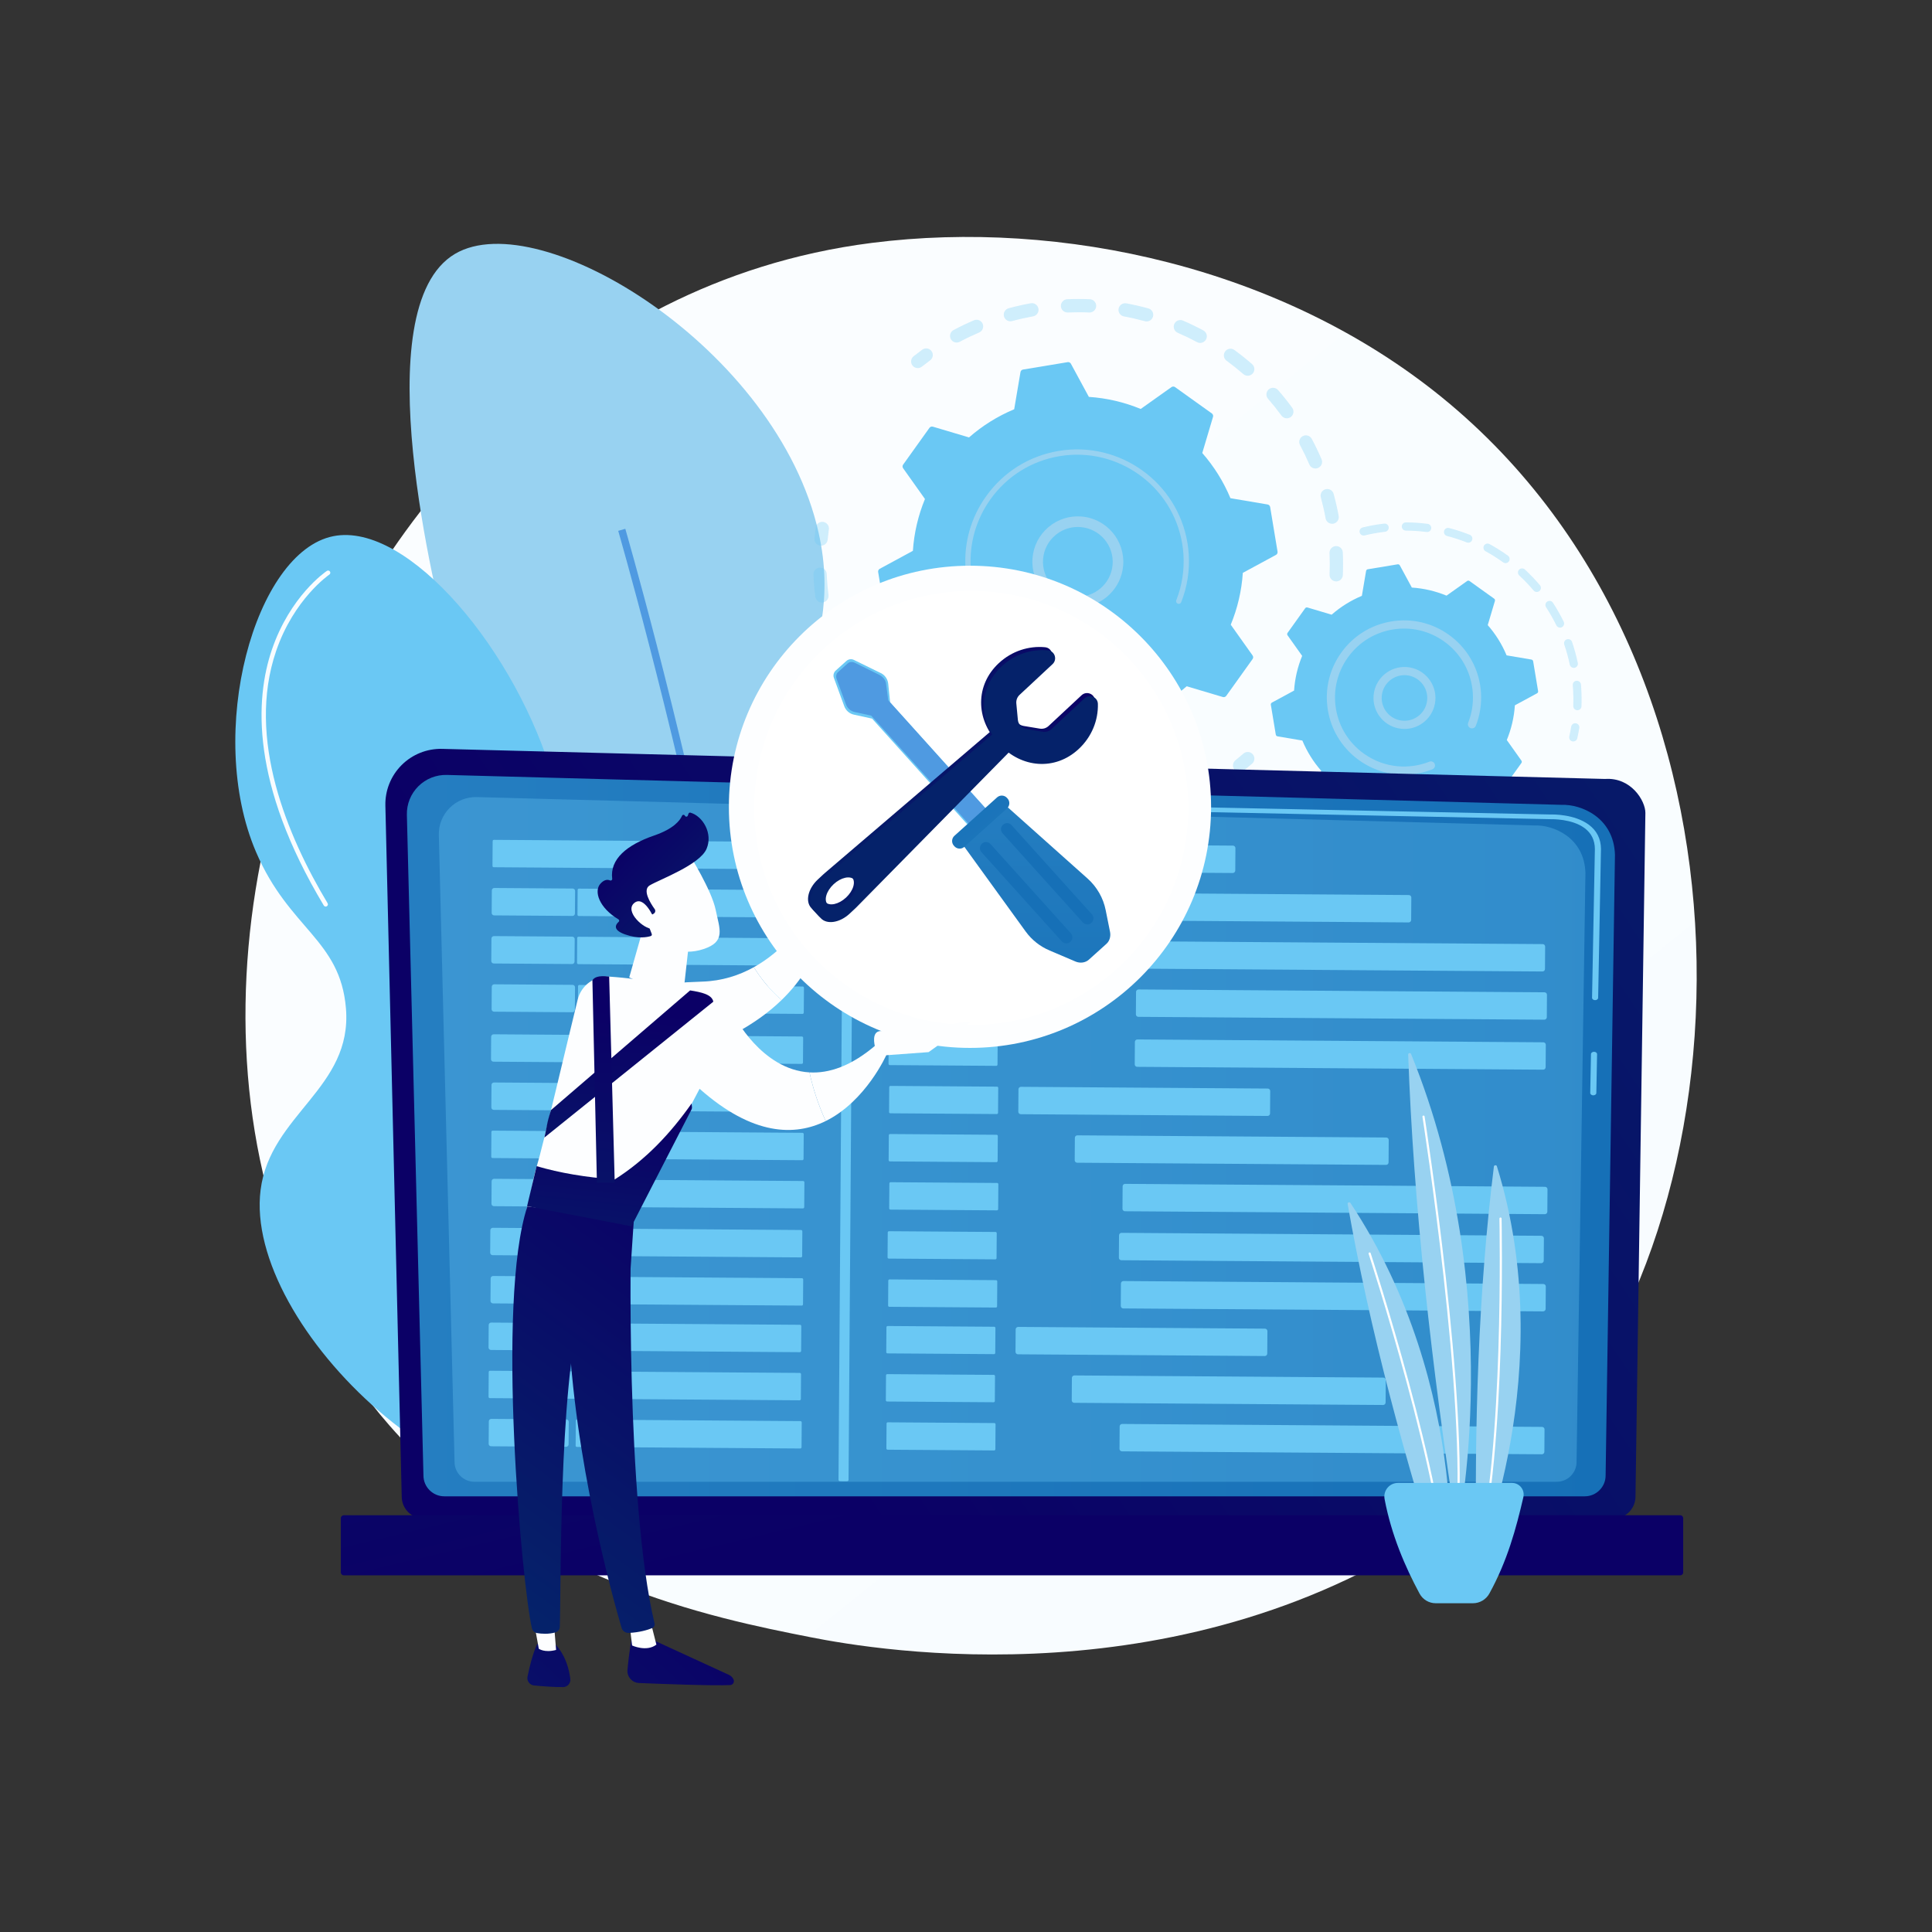 <svg xmlns="http://www.w3.org/2000/svg" xmlns:xlink="http://www.w3.org/1999/xlink" x="0px" y="0px" viewBox="0 0 3710 3710" style="enable-background:new 0 0 3710 3710;" xml:space="preserve"><rect x="0" y="0" width="3710" height="3710" fill="#333333" stroke="none"/><style type="text/css">	.st0{fill:url(#SVGID_1_);}	.st1{fill:#98D2F1;}	.st2{fill:#4F9AE1;}	.st3{fill:#6AC8F4;}	.st4{fill:url(#SVGID_00000099622222295210064040000014832072617930963594_);}	.st5{fill:url(#SVGID_00000020391592967000689420000009836906929043037616_);}	.st6{fill:#FCFDFE;}	.st7{opacity:0.3;}	.st8{fill:url(#SVGID_00000075153344769930815870000015971093465117979265_);}	.st9{fill:url(#SVGID_00000004542007606258985040000012711409170955587971_);}	.st10{opacity:0.32;fill:#6AC8F4;}	.st11{fill:url(#SVGID_00000085220949100563442060000006780730151303965329_);}	.st12{fill:#FFFFFF;}	.st13{fill:url(#SVGID_00000077308114411643276480000016569575824886191745_);}	.st14{fill:url(#SVGID_00000156573646379818721830000010602729635051548345_);}	.st15{fill:url(#SVGID_00000078028229477773846210000003249425652135943303_);}	.st16{fill:url(#SVGID_00000014632211130876163140000009518997625431497379_);}	.st17{fill:url(#SVGID_00000065762489728358380400000016146517099688524218_);}	.st18{fill:url(#SVGID_00000131333783551618058780000001462780062582642313_);}	.st19{fill:url(#SVGID_00000161617671021724151310000011365290844995890076_);}	.st20{fill:url(#SVGID_00000029742356288473170780000010384070798890958782_);}	.st21{fill:url(#SVGID_00000167395408123464709850000007571349096761859234_);}	.st22{fill:url(#SVGID_00000151512572265224285610000008603963322845113518_);}	.st23{fill:url(#SVGID_00000137838508744260883740000001491773062150847927_);}	.st24{fill:url(#SVGID_00000111166944980293991850000016373434161103869368_);}	.st25{fill:url(#SVGID_00000091002771077870888450000015391705627950448062_);}	.st26{fill:url(#SVGID_00000075150988139261097710000008448137218347297722_);}	.st27{fill:url(#SVGID_00000110439694869760301580000015961604224199174813_);}	.st28{fill:url(#SVGID_00000146480208842424262020000017500220975513396636_);}	.st29{fill:url(#SVGID_00000177459896916009573810000003709663251572914316_);}	.st30{fill:url(#SVGID_00000134213455261424660450000002406282262030652291_);}	.st31{fill:url(#SVGID_00000060022897636149417190000005993459176150639790_);}	.st32{fill:url(#SVGID_00000090988147241759820500000010970104535113263760_);}	.st33{fill:url(#SVGID_00000085240508837748695960000005342438828161181881_);}	.st34{fill:url(#SVGID_00000093871873400277940380000014695079654251129735_);}	.st35{fill:url(#SVGID_00000133525551360022578730000016216589366261851781_);}	.st36{fill:url(#SVGID_00000021798996325628023600000017501053820710817463_);}	.st37{fill:url(#SVGID_00000030482317857306242400000004259997716945489077_);}	.st38{fill:url(#SVGID_00000141426303632783466450000005665416969373312158_);}	.st39{fill:url(#SVGID_00000146476827663218940450000003365424724411602568_);}</style><g id="Background"></g><g id="Illustration">	<g>		<linearGradient id="SVGID_1_" gradientUnits="userSpaceOnUse" x1="3591.583" y1="4006.17" x2="1141.918" y2="963.84">			<stop offset="0" style="stop-color:#F7FCFF"></stop>			<stop offset="1" style="stop-color:#FAFDFF"></stop>		</linearGradient>		<path class="st0" d="M2935.12,2794.21c-57.22,58.57-111.37,96.34-154.15,126.19c-502.86,350.79-1097.88,248.54-1224.34,223.57   c-186.74-36.87-547.7-108.15-808.67-406.53c-394.82-451.42-333.34-1162.61-27.09-1632.08c56.02-85.87,351.92-562.49,953.35-638.93   c363.98-46.26,788.26,47.04,1095.51,297.31C3414.68,1289.07,3368.77,2350.35,2935.12,2794.21z"></path>		<g>			<path class="st1" d="M1515.52,2936.73c-163.54,32.3-371.88-146.4-438.67-341.26c-68.74-200.52,58.35-284.16,58.02-562.2    c-0.37-315.84-164.55-363.82-272.23-789.79c-24.29-96.11-164.88-652.28,11.22-756.05c162.82-95.95,618.9,181.58,698.12,535.61    c56.49,252.44-120.21,357.97-53.5,651.99c58.53,257.99,213.92,262.08,272.88,510.99    C1863.13,2489.05,1730.25,2894.31,1515.52,2936.73z"></path>			<path class="st2" d="M1503.47,3013.21c44.86-340.18-39.88-865.36-118.86-1246.04c-85.51-412.14-182.88-748.38-183.85-751.73    l-13.61,3.96c0.97,3.34,98.2,339.14,183.61,750.75c78.75,379.56,163.26,903.01,118.66,1241.2L1503.47,3013.21z"></path>		</g>		<g>			<path class="st3" d="M1209.01,2852.32c231.34-86.83,353.24-466.96,245.01-608.52c-73.13-95.65-203.9-20.36-308.69-123.04    c-133.79-131.11,0.74-330.92-81.61-621.36c-70.08-247.17-279.81-498.53-423.78-469.75c-150.7,30.13-246.11,377.72-148.39,606.19    c63.55,148.58,161.77,168.08,172.76,300.41c12.75,153.54-145.37,203.58-163.88,348.67    C467.16,2545.54,902.96,2967.18,1209.01,2852.32z"></path>							<linearGradient id="SVGID_00000029767995320182218830000004627077734505293196_" gradientUnits="userSpaceOnUse" x1="266.989" y1="1468.779" x2="-9.602" y2="2810.626" gradientTransform="matrix(-0.993 -0.121 -0.121 0.993 1353.749 151.222)">				<stop offset="0" style="stop-color:#0B0066"></stop>				<stop offset="1" style="stop-color:#05226A"></stop>			</linearGradient>			<path style="fill:url(#SVGID_00000029767995320182218830000004627077734505293196_);" d="M1079.48,2937.68    c1.3,0.16,2.65,0.03,3.97-0.42c4.66-1.6,7.15-6.68,5.55-11.34c-215.95-629.4-216.49-1329.08-216.47-1336.08    c0.01-4.93-3.98-8.94-8.9-8.95c-4.93-0.01-8.94,3.97-8.95,8.9c-0.02,7.02,0.52,709.72,217.44,1341.92    C1073.26,2935.06,1076.19,2937.28,1079.48,2937.68z"></path>							<linearGradient id="SVGID_00000116914513251995203210000016085152723748948623_" gradientUnits="userSpaceOnUse" x1="502.236" y1="1418.234" x2="634.321" y2="1418.234">				<stop offset="0" style="stop-color:#F7FCFF"></stop>				<stop offset="1" style="stop-color:#FAFDFF"></stop>			</linearGradient>			<path style="fill:url(#SVGID_00000116914513251995203210000016085152723748948623_);" d="M624.91,1740.85    c0.91,0.11,1.86-0.07,2.71-0.58c2.02-1.21,2.67-3.83,1.46-5.85c-76.79-127.94-156.28-315.77-98.9-484.09    c34.17-100.24,101.59-146.48,102.26-146.94c1.95-1.31,2.47-3.96,1.16-5.92c-1.32-1.96-3.97-2.48-5.92-1.16    c-2.86,1.92-70.49,48.32-105.58,151.26c-32.25,94.61-41.14,256.64,99.66,491.23C622.47,1739.98,623.65,1740.7,624.91,1740.85z"></path>			<path class="st6" d="M1234.95,2802.81c1.35,0.16,2.76-0.32,3.72-1.41c164.78-187.11,231.71-339.05,198.93-451.59    c-29.14-100.06-129.82-130.29-130.83-130.59c-2.27-0.64-4.63,0.65-5.28,2.91c-0.65,2.26,0.64,4.63,2.91,5.28    c0.97,0.28,97.29,29.33,125.05,124.88c31.83,109.55-34.51,258.75-197.17,443.46c-1.56,1.77-1.39,4.46,0.38,6.02    C1233.32,2802.37,1234.12,2802.71,1234.95,2802.81z"></path>		</g>		<g>			<g>				<g class="st7">					<path class="st3" d="M2565.37,1116.45c-7.03-0.29-12.49-6.22-12.2-13.25c0.56-13.65,0.54-27.53-0.07-41.26      c-0.31-6.94,5.01-12.83,11.91-13.27c0.08-0.01,0.16-0.01,0.25-0.02c7.03-0.31,12.97,5.13,13.29,12.16      c0.64,14.44,0.67,29.06,0.08,43.43c-0.27,6.57-5.48,11.78-11.9,12.18C2566.27,1116.46,2565.82,1116.47,2565.37,1116.45z       M2545.55,995.36c-2.47-13.51-5.55-27.03-9.14-40.22c-1.85-6.78,2.15-13.78,8.94-15.63c6.82-1.83,13.79,2.16,15.64,8.94      c3.78,13.87,7.02,28.11,9.62,42.32c1.27,6.92-3.32,13.55-10.23,14.82c-0.5,0.09-1,0.15-1.5,0.18      C2552.51,1006.17,2546.72,1001.77,2545.55,995.36z M2514.34,891.9c-5.4-12.58-11.42-25.08-17.88-37.15      c-3.32-6.2-0.98-13.92,5.22-17.24c6.2-3.31,13.91-0.98,17.24,5.22c6.81,12.72,13.14,25.88,18.83,39.13      c2.77,6.46-0.22,13.95-6.68,16.73c-1.38,0.59-2.8,0.92-4.22,1.01C2521.62,899.92,2516.52,896.98,2514.34,891.9z       M2460.78,798.02c-8.09-11.07-16.75-21.91-25.74-32.24c-4.62-5.3-4.06-13.35,1.24-17.97c5.31-4.61,13.35-4.06,17.97,1.24      c9.47,10.87,18.59,22.29,27.1,33.94c4.15,5.68,2.91,13.65-2.77,17.8c-2.03,1.48-4.36,2.28-6.69,2.43      C2467.68,803.48,2463.44,801.66,2460.78,798.02z M2387.64,718.41c-10.32-8.97-21.17-17.64-32.25-25.74      c-5.68-4.16-6.91-12.12-2.76-17.8c4.15-5.68,12.12-6.92,17.8-2.76c11.66,8.52,23.07,17.64,33.93,27.08      c5.31,4.61,5.87,12.66,1.25,17.96c-2.32,2.67-5.52,4.14-8.8,4.35C2393.57,721.72,2390.27,720.7,2387.64,718.41z M2298.7,656.97      c-12.07-6.48-24.56-12.52-37.13-17.96c-6.45-2.79-9.43-10.29-6.64-16.74c2.79-6.46,10.28-9.43,16.74-6.64      c13.24,5.72,26.39,12.08,39.08,18.9c6.19,3.33,8.52,11.05,5.19,17.25c-2.16,4.02-6.18,6.41-10.42,6.68      C2303.23,658.61,2300.88,658.14,2298.7,656.97z M1825.85,651.04c-3.31-6.2-0.96-13.92,5.24-17.23      c12.71-6.78,25.9-13.09,39.18-18.77c6.47-2.76,13.95,0.24,16.71,6.71c2.76,6.46-0.24,13.95-6.71,16.71      c-12.61,5.39-25.13,11.38-37.2,17.82c-1.66,0.88-3.42,1.36-5.18,1.47C1833.07,658.07,1828.28,655.59,1825.85,651.04z       M2198.43,616.8c-13.2-3.63-26.71-6.74-40.17-9.22c-6.92-1.28-11.49-7.92-10.21-14.84c1.28-6.92,7.92-11.45,14.84-10.21      c14.17,2.62,28.41,5.89,42.31,9.72c6.78,1.87,10.76,8.88,8.9,15.66c-1.48,5.38-6.2,9-11.47,9.33      C2201.24,617.32,2199.83,617.18,2198.43,616.8z M1927.96,607.55c-1.84-6.79,2.18-13.78,8.97-15.62      c13.91-3.76,28.16-6.97,42.36-9.54c6.92-1.29,13.55,3.34,14.8,10.26c1.25,6.92-3.34,13.54-10.26,14.8      c-13.5,2.45-27.04,5.49-40.26,9.07c-0.84,0.23-1.69,0.36-2.53,0.41C1935.13,617.31,1929.57,613.49,1927.96,607.55z       M2091.7,600.05c-13.67-0.59-27.54-0.59-41.24-0.01c-7.03,0.3-12.96-5.15-13.26-12.18c-0.29-6.93,5.02-12.81,11.91-13.25      c0.09-0.01,0.18-0.01,0.27-0.01c14.42-0.62,29.03-0.61,43.41,0.01c7.03,0.31,12.48,6.25,12.18,13.27      c-0.28,6.56-5.49,11.75-11.9,12.16C2092.62,600.06,2092.16,600.06,2091.7,600.05z"></path>					<path class="st3" d="M1763.13,706.81c2.5-0.16,4.98-1.05,7.1-2.73c5.14-4.08,10.45-8.12,15.79-12.02      c5.68-4.14,6.93-12.11,2.78-17.79c-4.14-5.68-12.12-6.94-17.79-2.78c-5.61,4.09-11.2,8.35-16.61,12.64      c-5.51,4.37-6.43,12.39-2.06,17.89C1755.03,705.41,1759.11,707.06,1763.13,706.81z"></path>				</g>				<g class="st7">					<path class="st3" d="M1577.48,1047.79c6.13-0.39,11.25-5.18,11.86-11.49c0.62-6.53,1.4-13.17,2.3-19.71      c0.96-6.97-3.91-13.39-10.88-14.35c-7-0.96-13.39,3.92-14.35,10.88c-0.95,6.89-1.76,13.87-2.42,20.75      c-0.67,7,4.46,13.22,11.46,13.89C1576.13,1047.82,1576.81,1047.83,1577.48,1047.79z"></path>					<path class="st3" d="M2077.02,1591.43c-7.03,0.1-12.82-5.52-12.92-12.55c-0.1-7.03,5.51-12.8,12.55-12.91      c13.39-0.19,26.98-0.96,40.54-2.28c6.96-0.7,13.23,4.44,13.91,11.44c0.68,7-4.44,13.23-11.44,13.91      c-5.88,0.57-11.74,1.04-17.59,1.42C2093.73,1590.98,2085.3,1591.31,2077.02,1591.43z M2172.8,1568.19      c-1.62-6.84,2.61-13.7,9.45-15.32c13.14-3.12,26.29-6.82,39.08-11.01c6.67-2.21,13.88,1.45,16.07,8.14      c2.19,6.68-1.45,13.87-8.14,16.06c-13.47,4.41-27.31,8.31-41.14,11.59c-0.72,0.17-1.44,0.28-2.15,0.32      C2179.9,1578.35,2174.25,1574.32,2172.8,1568.19z M2007.73,1587.67c-14.06-1.73-28.24-4.09-42.15-7.02      c-6.88-1.45-11.29-8.2-9.84-15.09c1.45-6.88,8.2-11.28,15.08-9.84c13.21,2.78,26.67,5.02,40.02,6.67      c6.98,0.86,11.94,7.22,11.08,14.2c-0.76,6.17-5.83,10.77-11.82,11.15C2009.33,1587.79,2008.53,1587.77,2007.73,1587.67z       M2276.56,1534.11c-3.09-6.32-0.46-13.95,5.86-17.03c12.12-5.91,24.12-12.42,35.69-19.33c6.04-3.61,13.85-1.64,17.46,4.4      c3.61,6.04,1.64,13.85-4.4,17.46c-12.18,7.28-24.82,14.13-37.58,20.35c-1.54,0.75-3.16,1.17-4.77,1.27      C2283.82,1541.55,2278.89,1538.89,2276.56,1534.11z M1898.87,1561.75c-13.33-4.78-26.64-10.2-39.56-16.11      c-6.4-2.92-9.21-10.48-6.29-16.87c2.92-6.4,10.48-9.21,16.88-6.29c12.28,5.61,24.92,10.76,37.57,15.3      c6.62,2.38,10.06,9.67,7.69,16.29c-1.77,4.93-6.27,8.1-11.18,8.41C1902.29,1562.59,1900.55,1562.36,1898.87,1561.75z       M1798.33,1512.58c-11.99-7.6-23.8-15.79-35.09-24.35c-5.61-4.25-6.71-12.23-2.46-17.84c4.25-5.61,12.24-6.71,17.84-2.46      c10.74,8.13,21.96,15.92,33.35,23.14c5.94,3.76,7.7,11.63,3.94,17.57c-2.27,3.58-6.03,5.64-9.96,5.89      C1803.35,1514.7,1800.69,1514.08,1798.33,1512.58z M1710.89,1442.67c-10.05-10.03-19.8-20.6-28.96-31.41      c-4.55-5.37-3.88-13.4,1.48-17.95c5.37-4.55,13.4-3.88,17.95,1.48c8.7,10.27,17.96,20.31,27.52,29.85      c4.98,4.97,4.99,13.03,0.02,18.01c-2.28,2.29-5.21,3.53-8.2,3.72C1717.18,1446.59,1713.58,1445.35,1710.89,1442.67z       M1640.78,1355.35c-7.62-11.99-14.81-24.44-21.38-37.01c-3.26-6.23-0.84-13.93,5.39-17.18c6.22-3.25,13.92-0.84,17.18,5.39      c6.24,11.94,13.06,23.76,20.3,35.15c3.77,5.94,2.02,13.8-3.92,17.57c-1.88,1.19-3.94,1.83-6.01,1.96      C1647.87,1361.51,1643.37,1359.41,1640.78,1355.35z M1591.56,1254.7c-4.78-13.34-9.04-27.06-12.69-40.78      c-1.8-6.8,2.24-13.77,9.04-15.58c6.78-1.8,13.77,2.24,15.57,9.04c3.46,13.04,7.51,26.07,12.05,38.74      c2.37,6.62-1.08,13.91-7.7,16.28c-1.15,0.41-2.33,0.65-3.49,0.73C1598.83,1263.48,1593.51,1260.17,1591.56,1254.7z       M1565.65,1145.82c-1.3-10.36-2.29-20.89-2.95-31.29c-0.24-3.77-0.44-7.52-0.59-11.28c-0.29-7.02,5.07-13.09,12.19-13.25      c7.03-0.3,12.96,5.16,13.25,12.19c0.15,3.56,0.33,7.14,0.56,10.72c0.63,9.89,1.57,19.89,2.8,29.74      c0.87,6.98-4.08,13.34-11.06,14.21c-0.26,0.03-0.52,0.06-0.79,0.07C1572.42,1157.37,1566.49,1152.54,1565.65,1145.82z"></path>					<path class="st3" d="M2381.27,1482.57c2.53-0.16,5.03-1.07,7.15-2.77c5.38-4.31,10.77-8.82,16.02-13.4      c5.3-4.62,5.85-12.67,1.23-17.97c-4.63-5.3-12.66-5.86-17.97-1.23c-4.99,4.35-10.11,8.63-15.21,12.73      c-5.49,4.4-6.37,12.41-1.97,17.9C2373.22,1481.19,2377.28,1482.82,2381.27,1482.57z"></path>				</g>				<g>					<path class="st3" d="M2405.33,1265.58c1.48-2.07,1.48-4.84,0.01-6.91l-41.95-59.05c12.89-31.28,20.89-64.83,23.18-99.57      l63.66-34.48c2.23-1.21,3.45-3.7,3.04-6.21l-14.22-85.72c-0.41-2.51-2.37-4.47-4.88-4.89l-71.38-12.08      c-13.38-32.14-31.78-61.32-54.08-86.76l20.64-69.43c0.72-2.43-0.18-5.06-2.24-6.54l-70.66-50.56      c-2.06-1.48-4.84-1.48-6.91-0.01l-59.05,41.95c-31.28-12.89-64.83-20.89-99.57-23.18l-34.48-63.66      c-1.21-2.23-3.7-3.45-6.21-3.04l-85.72,14.21c-2.51,0.42-4.47,2.38-4.89,4.88l-12.08,71.38      c-32.14,13.38-61.32,31.78-86.76,54.08l-69.43-20.65c-2.43-0.72-5.06,0.18-6.54,2.24l-50.56,70.66      c-1.48,2.06-1.48,4.84-0.01,6.91l41.95,59.06c-12.89,31.28-20.89,64.83-23.18,99.57l-63.66,34.48      c-2.23,1.21-3.45,3.7-3.04,6.21l14.22,85.72c0.42,2.51,2.37,4.47,4.88,4.89l71.38,12.09c13.38,32.14,31.78,61.32,54.08,86.76      l-20.64,69.43c-0.72,2.43,0.18,5.06,2.24,6.54l70.66,50.56c2.06,1.48,4.84,1.48,6.91,0.01l59.05-41.95      c31.28,12.89,64.83,20.89,99.57,23.18l34.48,63.66c1.21,2.23,3.7,3.45,6.21,3.04l85.72-14.22c2.5-0.42,4.47-2.37,4.89-4.88      l12.08-71.38c32.14-13.38,61.32-31.78,86.76-54.08l69.43,20.65c2.43,0.72,5.06-0.18,6.54-2.24L2405.33,1265.58z"></path>					<g>						<path class="st1" d="M2062.54,1165.96c-47.99-3.99-83.79-46.28-79.8-94.28c1.93-23.25,12.8-44.36,30.61-59.43       c17.8-15.07,40.41-22.31,63.66-20.37c47.99,3.99,83.79,46.28,79.8,94.28c-3.63,43.66-38.96,77.23-81.45,79.93       C2071.16,1166.35,2066.87,1166.32,2062.54,1165.96z M2026.51,1027.81c-13.65,11.56-21.99,27.74-23.47,45.57       c-3.06,36.79,24.39,69.22,61.19,72.28c36.81,3.07,69.22-24.39,72.28-61.19c3.06-36.79-24.39-69.22-61.19-72.28       c-3.34-0.28-6.65-0.31-9.93-0.1C2051.15,1012.99,2037.61,1018.42,2026.51,1027.81z"></path>					</g>					<path class="st1" d="M2081.58,1292.1c7.3-0.46,14.61-1.3,21.93-2.51l0,0c2.3-0.38,4.6-0.8,6.89-1.25      c11.28-2.25,22.37-5.39,33.09-9.37c0.15-0.05,0.29-0.11,0.44-0.16c0.41-0.16,0.83-0.31,1.24-0.47      c0.81-0.31,1.61-0.62,2.41-0.94c2.11-0.83,3.35-2.91,3.21-5.05c-0.03-0.52-0.15-1.05-0.35-1.56c-1.03-2.62-4-3.89-6.61-2.86      c-13.46,5.33-27.59,9.23-41.98,11.62c-71.51,11.87-140.65-15.08-185.83-65.39c-25.14-27.98-42.86-63.18-49.45-102.96      c-1.16-6.97-1.96-13.96-2.39-20.92c-2.97-46.84,10.16-92.9,37.84-131.59c31.8-44.44,79-73.84,132.9-82.78      c111.33-18.45,216.83,57.07,235.28,168.34c1.14,6.86,1.92,13.75,2.36,20.65c1.89,29.88-2.78,59.84-13.77,87.72      c-0.28,0.72-0.39,1.47-0.34,2.19c0.12,1.91,1.32,3.67,3.21,4.42c2.62,1.02,5.58-0.24,6.61-2.87      c11.55-29.27,16.45-60.73,14.46-92.1c-0.46-7.24-1.28-14.47-2.47-21.67c-19.37-116.83-130.21-196.1-247-176.73      c-56.59,9.38-106.14,40.25-139.52,86.9c-29.06,40.61-42.84,88.96-39.72,138.14c0.46,7.31,1.3,14.64,2.51,21.96      c9.39,56.59,40.25,106.14,86.9,139.52C1984.03,1281.45,2032.39,1295.22,2081.58,1292.1z"></path>				</g>			</g>			<g>				<g class="st7">					<path class="st3" d="M3021.66,1423.82c3.4-0.22,6.38-2.63,7.17-6.12c1.47-6.51,2.77-13.16,3.85-19.75      c0.7-4.29-2.2-8.33-6.49-9.03c-4.29-0.72-8.33,2.21-9.03,6.49c-1.03,6.28-2.26,12.62-3.66,18.83c-0.96,4.23,1.7,8.44,5.94,9.4      C3020.18,1423.81,3020.93,1423.87,3021.66,1423.82z"></path>					<path class="st3" d="M3028.71,1363.84c-4.34-0.17-7.72-3.82-7.56-8.16c0.42-10.96,0.28-22.06-0.42-33      c-0.15-2.31-0.32-4.62-0.52-6.94c-0.36-4.32,2.85-8.13,7.18-8.5c4.11-0.18,8.13,2.85,8.5,7.18c0.2,2.43,0.39,4.85,0.54,7.26      c0.73,11.47,0.87,23.11,0.43,34.6c-0.15,4.07-3.37,7.29-7.35,7.55C3029.25,1363.84,3028.98,1363.85,3028.71,1363.84z       M3014.43,1276.22c-2.72-13.01-6.27-25.97-10.56-38.51c-1.4-4.11,0.79-8.58,4.9-9.98c4.09-1.39,8.58,0.79,9.99,4.9      c4.49,13.14,8.22,26.73,11.07,40.37c0.89,4.25-1.84,8.42-6.09,9.31c-0.37,0.08-0.75,0.12-1.12,0.15      C3018.78,1282.7,3015.25,1280.09,3014.43,1276.22z M2988.62,1200.78c-5.82-11.93-12.45-23.62-19.71-34.74      c-2.37-3.64-1.34-8.51,2.29-10.88c3.65-2.38,8.51-1.36,10.89,2.29c7.61,11.67,14.56,23.93,20.67,36.44      c1.9,3.9,0.29,8.62-3.62,10.52c-0.95,0.46-1.95,0.72-2.95,0.78C2993.11,1205.38,2990.07,1203.73,2988.62,1200.78z       M2945.07,1134c-8.58-10.15-17.87-19.87-27.6-28.86c-3.19-2.95-3.39-7.93-0.44-11.12c2.94-3.18,7.92-3.39,11.11-0.44      c10.21,9.43,19.95,19.61,28.95,30.26c2.8,3.32,2.38,8.28-0.93,11.09c-1.34,1.12-2.94,1.73-4.57,1.84      C2949.18,1136.92,2946.74,1135.98,2945.07,1134z M2886.53,1079.87c-10.79-7.76-22.15-14.92-33.78-21.29      c-3.81-2.08-5.2-6.87-3.12-10.68c2.09-3.81,6.87-5.22,10.68-3.12c12.19,6.68,24.1,14.19,35.41,22.31      c3.52,2.54,4.33,7.45,1.79,10.98c-1.43,1.99-3.62,3.12-5.89,3.26C2889.86,1081.44,2888.06,1080.97,2886.53,1079.87z       M2816.62,1041.59c-12.34-4.9-25.09-9.07-37.92-12.39c-4.2-1.09-6.73-5.38-5.64-9.59c1.09-4.2,5.37-6.72,9.59-5.64      c13.45,3.49,26.84,7.86,39.78,13c4.03,1.61,6.01,6.18,4.41,10.21c-1.16,2.92-3.88,4.76-6.82,4.95      C2818.89,1042.2,2817.74,1042.03,2816.62,1041.59z M2739.51,1021.58c-13.12-1.71-26.52-2.63-39.84-2.71      c-4.34-0.03-7.84-3.57-7.81-7.92c0.02-4.34,3.56-7.78,7.92-7.82c13.96,0.09,28.01,1.05,41.77,2.84      c4.31,0.57,7.34,4.51,6.78,8.82c-0.49,3.79-3.61,6.59-7.29,6.83C2740.53,1021.66,2740.02,1021.65,2739.51,1021.58z       M2610.97,1022.38c-1.03-4.22,1.56-8.47,5.78-9.5c11.68-2.85,23.72-5.11,35.75-6.71c1.83-0.25,3.65-0.48,5.47-0.69      c4.28-0.63,8.22,2.59,8.72,6.91c0.5,4.32-2.59,8.21-6.91,8.72c-1.71,0.19-3.43,0.41-5.17,0.65c-11.51,1.53-23,3.68-34.14,6.4      c-0.46,0.11-0.92,0.18-1.37,0.21C2615.36,1028.6,2611.88,1026.14,2610.97,1022.38z"></path>				</g>				<g class="st7">					<path class="st3" d="M2714.18,1682.18c-13.69,0.69-27.54,0.55-41.17-0.41c-4.33-0.31-7.6-4.07-7.29-8.4      c0.31-4.34,4.1-7.56,8.4-7.29c13,0.92,26.21,1.05,39.27,0.39c4.34-0.22,8.03,3.12,8.25,7.46c0.22,4.3-3.07,7.98-7.35,8.25      C2714.26,1682.17,2714.22,1682.17,2714.18,1682.18z M2746.05,1671.21c-0.74-4.28,2.14-8.35,6.42-9.08      c12.88-2.22,25.75-5.24,38.26-8.98c4.14-1.22,8.54,1.12,9.79,5.29c1.25,4.16-1.12,8.54-5.28,9.79      c-13.11,3.92-26.6,7.08-40.1,9.4c-0.29,0.05-0.56,0.08-0.85,0.1C2750.33,1677.98,2746.73,1675.21,2746.05,1671.21z       M2632.17,1676.34c-13.46-2.64-26.87-6.12-39.86-10.35c-4.13-1.35-6.39-5.79-5.04-9.92c1.34-4.13,5.77-6.38,9.91-5.05      c12.39,4.04,25.18,7.36,38.02,9.89c4.26,0.84,7.04,4.97,6.2,9.23c-0.7,3.58-3.74,6.12-7.22,6.34      C2633.52,1676.52,2632.85,1676.48,2632.17,1676.34z M2823.55,1649.97c-1.74-3.98,0.07-8.62,4.04-10.36      c11.97-5.25,23.72-11.28,34.95-17.94c3.74-2.21,8.56-0.97,10.78,2.75c2.22,3.74,0.99,8.56-2.75,10.78      c-11.77,6.99-24.11,13.32-36.66,18.82c-0.87,0.38-1.77,0.59-2.66,0.65C2828.05,1654.87,2824.92,1653.08,2823.55,1649.97z       M2554.02,1650.87c-12.4-5.79-24.58-12.39-36.2-19.64c-3.69-2.3-4.81-7.15-2.51-10.84c2.3-3.69,7.15-4.82,10.84-2.51      c11.08,6.92,22.69,13.21,34.52,18.73c3.93,1.84,5.64,6.52,3.8,10.46c-1.26,2.7-3.86,4.35-6.64,4.52      C2556.57,1651.67,2555.25,1651.45,2554.02,1650.87z M2484.25,1607.39c-10.67-8.6-20.92-17.94-30.46-27.73      c-3.03-3.11-2.96-8.09,0.15-11.12c3.11-3.03,8.09-2.97,11.12,0.15c9.09,9.34,18.87,18.24,29.06,26.45      c3.38,2.72,3.91,7.68,1.19,11.06c-1.44,1.79-3.5,2.78-5.63,2.91C2487.79,1609.24,2485.84,1608.68,2484.25,1607.39z       M2426.9,1548.45c-8.31-10.92-16.02-22.44-22.92-34.24c-2.19-3.75-0.93-8.57,2.82-10.76c3.75-2.19,8.57-0.92,10.76,2.82      c6.58,11.26,13.93,22.24,21.86,32.65c2.63,3.46,1.96,8.39-1.49,11.02c-1.28,0.98-2.76,1.5-4.26,1.59      C2431.12,1551.69,2428.55,1550.63,2426.9,1548.45z"></path>					<path class="st3" d="M2900.66,1613.46c1.51-0.1,3.02-0.63,4.31-1.63c5.33-4.12,10.55-8.41,15.54-12.76      c3.27-2.86,3.61-7.83,0.76-11.1c-2.86-3.26-7.82-3.61-11.1-0.76c-4.75,4.15-9.74,8.25-14.82,12.18      c-3.44,2.66-4.07,7.6-1.41,11.03C2895.6,1612.57,2898.14,1613.62,2900.66,1613.46z"></path>				</g>				<g>					<path class="st3" d="M2921.53,1465.19c0.99-1.38,0.99-3.24,0.01-4.62l-28.07-39.52c8.63-20.93,13.98-43.38,15.51-66.63      l42.59-23.07c1.49-0.81,2.31-2.48,2.03-4.15l-9.51-57.36c-0.28-1.68-1.59-2.99-3.26-3.28l-47.76-8.09      c-8.95-21.51-21.27-41.03-36.19-58.06l13.81-46.46c0.48-1.63-0.12-3.39-1.5-4.37l-47.29-33.83c-1.38-0.99-3.24-0.99-4.62-0.01      l-39.52,28.07c-20.93-8.63-43.38-13.98-66.63-15.51l-23.07-42.6c-0.81-1.49-2.48-2.31-4.15-2.03l-57.36,9.51      c-1.68,0.28-2.99,1.59-3.27,3.26l-8.09,47.76c-21.51,8.95-41.03,21.27-58.06,36.19l-46.46-13.82c-1.63-0.48-3.39,0.12-4.37,1.5      l-33.83,47.29c-0.99,1.38-0.99,3.24-0.01,4.62l28.07,39.52c-8.63,20.93-13.98,43.38-15.51,66.63l-42.6,23.07      c-1.49,0.81-2.31,2.48-2.03,4.15l9.51,57.36c0.28,1.68,1.59,2.99,3.26,3.27l47.76,8.09c8.95,21.51,21.27,41.03,36.19,58.06      l-13.81,46.46c-0.48,1.63,0.12,3.38,1.5,4.37l47.29,33.83c1.38,0.99,3.24,0.99,4.62,0.01l39.52-28.07      c20.93,8.63,43.38,13.98,66.63,15.51l23.07,42.6c0.81,1.49,2.48,2.31,4.15,2.03l57.36-9.51c1.68-0.28,2.99-1.59,3.27-3.26      l8.09-47.76c21.51-8.95,41.03-21.27,58.06-36.19l46.46,13.81c1.63,0.48,3.39-0.12,4.37-1.5L2921.53,1465.19z"></path>					<g>						<path class="st1" d="M2692.08,1399.57c-15.84-1.31-30.22-8.72-40.49-20.85c-10.27-12.12-15.2-27.53-13.88-43.37       c2.72-32.69,31.48-57.03,64.22-54.36c32.69,2.73,57.08,31.53,54.36,64.22c-1.31,15.84-8.72,30.22-20.85,40.48       c-9.86,8.35-21.88,13.16-34.55,13.97C2697.99,1399.84,2695.04,1399.81,2692.08,1399.57z M2653.39,1336.65       c-0.97,11.65,2.66,22.98,10.21,31.91c7.55,8.92,18.13,14.37,29.78,15.33l0,0c11.65,0.95,22.98-2.66,31.9-10.21       c8.92-7.55,14.36-18.13,15.33-29.77c2-24.05-15.94-45.24-39.98-47.24c-2.17-0.18-4.31-0.2-6.43-0.06       C2672.91,1297.95,2655.21,1314.78,2653.39,1336.65z"></path>					</g>					<path class="st1" d="M2705.33,1487.36c4.97-0.32,9.96-0.89,14.97-1.71c9.95-1.65,19.74-4.31,29.13-7.92      c0.42-0.17,0.84-0.33,1.26-0.5c3.25-1.28,5.17-4.49,4.96-7.8c-0.05-0.8-0.23-1.62-0.54-2.4c-1.6-4.04-6.17-6-10.2-4.42      c-8.73,3.46-17.88,5.98-27.18,7.52l0,0c-0.51,0.09-1.02,0.16-1.53,0.24c-22.04,3.44-44.11,1.25-64.57-6.07      c-11.11-3.97-21.75-9.47-31.65-16.42c-0.08-0.06-0.16-0.11-0.24-0.17c-0.25-0.18-0.49-0.35-0.73-0.52      c-28.77-20.59-47.8-51.14-53.59-86.04c-0.75-4.52-1.27-9.03-1.55-13.54c-1.92-30.32,6.58-60.14,24.5-85.19      c20.59-28.77,51.14-47.79,86.03-53.58c34.88-5.77,69.96,2.36,98.73,22.94c28.77,20.59,47.8,51.14,53.59,86.04      c0.74,4.44,1.25,8.9,1.53,13.36c1.22,19.35-1.8,38.74-8.92,56.79c-0.44,1.11-0.61,2.26-0.53,3.38      c0.19,2.94,2.03,5.67,4.96,6.82c4.04,1.58,8.61-0.38,10.21-4.43c7.97-20.19,11.35-41.9,9.98-63.54      c-0.32-5-0.88-9.99-1.71-14.95c-6.48-39.05-27.77-73.23-59.96-96.26c-32.18-23.02-71.39-32.17-110.45-25.67      c-39.04,6.47-73.23,27.76-96.25,59.95c-20.05,28.02-29.56,61.38-27.41,95.3c0.32,5.04,0.89,10.09,1.73,15.14      C2562.43,1439.31,2630.45,1492.11,2705.33,1487.36z"></path>				</g>			</g>		</g>		<g>							<linearGradient id="SVGID_00000092443605368407111310000007465821766301395885_" gradientUnits="userSpaceOnUse" x1="1405.365" y1="2545.996" x2="3653.437" y2="1057.951">				<stop offset="0" style="stop-color:#0B0066"></stop>				<stop offset="1" style="stop-color:#05226A"></stop>			</linearGradient>			<path style="fill:url(#SVGID_00000092443605368407111310000007465821766301395885_);" d="M771.43,2873.9    c0,23.22,19.01,42.21,42.25,42.21h2284.68c23.24,0,42.25-18.99,42.25-42.21l19.01-1312.95c0-23.21-27.35-68.54-77.48-65.13    l-2232.85-57.77c-29.16-0.75-57.35,10.47-77.99,31.05c-20.65,20.58-31.94,48.72-31.25,77.85L771.43,2873.9z"></path>							<linearGradient id="SVGID_00000114784673935643299520000010711557378587327889_" gradientUnits="userSpaceOnUse" x1="781.296" y1="2180.724" x2="3101.182" y2="2180.724">				<stop offset="0" style="stop-color:#257EC1"></stop>				<stop offset="1" style="stop-color:#1670B7"></stop>			</linearGradient>			<path style="fill:url(#SVGID_00000114784673935643299520000010711557378587327889_);" d="M813.15,2833.4    c0,21.98,17.99,39.97,39.97,39.97h2190.16c21.98,0,39.97-17.99,39.97-39.97l17.94-1191.9c-2.11-71.73-65-97.5-103.12-95.98    L858.09,1488.1c-20.48-0.55-40.29,7.34-54.8,21.81c-14.51,14.47-22.49,34.27-21.97,54.76L813.15,2833.4z"></path>			<path class="st10" d="M872.88,2807.46c0,20.86,17.07,37.94,37.94,37.94h2078.69c20.87,0,37.94-17.07,37.94-37.94l17.03-1131.25    c-2.01-68.08-61.69-92.54-97.87-91.1l-2031.07-54.49c-19.44-0.52-38.24,6.97-52.01,20.7c-13.77,13.73-21.34,32.53-20.85,51.97    L872.88,2807.46z"></path>			<g>				<path class="st3" d="M3059.58,2103.37c-0.03,0-0.06,0-0.09,0c-3.24-0.04-5.82-2.09-5.77-4.59l1.42-74.59     c0.05-2.47,2.66-4.45,5.85-4.45c0.03,0,0.06,0,0.09,0c3.24,0.04,5.82,2.09,5.77,4.59l-1.42,74.59     C3065.38,2101.39,3062.77,2103.37,3059.58,2103.37z"></path>				<path class="st3" d="M3063.06,1920.59c-0.03,0-0.06,0-0.06,0c-3.27-0.04-5.85-2.09-5.8-4.59l5.43-285.67     c-0.1-16.97-6.78-30.52-19.84-40.18c-24.39-18.03-63.11-17.11-64.74-17.05l-683.98-14.15c-3.23-0.06-5.79-2.14-5.7-4.64     c0.08-2.49,2.57-4.62,6.01-4.39l683.58,14.15c4.25-0.19,45.48-0.74,72.93,19.55c15.44,11.42,23.33,27.15,23.45,46.75     l-5.44,285.76C3068.86,1918.61,3066.25,1920.59,3063.06,1920.59z"></path>			</g>							<linearGradient id="SVGID_00000143583131303388655360000005245748782072585858_" gradientUnits="userSpaceOnUse" x1="1919.666" y1="2867.367" x2="1496.723" y2="1081.602">				<stop offset="0" style="stop-color:#0B0066"></stop>				<stop offset="1" style="stop-color:#05226A"></stop>			</linearGradient>			<path style="fill:url(#SVGID_00000143583131303388655360000005245748782072585858_);" d="M660.15,3025.09h2566.42    c3.11,0,5.65-2.54,5.65-5.65v-104.05c0-3.11-2.54-5.65-5.65-5.65H660.15c-3.11,0-5.65,2.54-5.65,5.65v104.05    C654.5,3022.55,657.04,3025.09,660.15,3025.09z"></path>			<g>				<path class="st3" d="M1539.69,1669.49l-591.55-4.14c-1.36-0.01-2.46-1.12-2.45-2.49l0.33-47.66c0.01-1.36,1.12-2.46,2.49-2.45     l591.55,4.14c1.36,0.01,2.46,1.12,2.45,2.49l-0.33,47.66C1542.16,1668.4,1541.05,1669.5,1539.69,1669.49z"></path>				<path class="st3" d="M1913.16,1673.24l-204.56-1.43c-1.31-0.01-2.36-1.08-2.35-2.39l0.34-47.86c0.01-1.31,1.08-2.36,2.39-2.35     l204.56,1.43c1.31,0.01,2.36,1.08,2.35,2.39l-0.34,47.86C1915.54,1672.2,1914.47,1673.25,1913.16,1673.24z"></path>				<path class="st3" d="M2367.25,1676.42l-403.8-2.83c-2.64-0.02-4.77-2.17-4.75-4.82l0.3-43.03c0.02-2.64,2.17-4.77,4.82-4.75     l403.8,2.83c2.64,0.02,4.77,2.17,4.75,4.82l-0.3,43.03C2372.04,1674.32,2369.89,1676.44,2367.25,1676.42z"></path>				<path class="st3" d="M1099.29,1758.85l-150.45-1.05c-2.61-0.02-4.71-2.15-4.69-4.76l0.3-43.15c0.02-2.61,2.15-4.71,4.76-4.69     l150.45,1.05c2.61,0.02,4.71,2.15,4.69,4.76l-0.3,43.15C1104.03,1756.76,1101.9,1758.86,1099.29,1758.85z"></path>				<path class="st3" d="M1540.22,1762.03l-428.86-3c-1.36-0.01-2.46-1.12-2.45-2.49l0.33-47.66c0.01-1.36,1.12-2.46,2.49-2.45     l428.86,3c1.36,0.01,2.46,1.12,2.45,2.49l-0.33,47.66C1542.7,1760.94,1541.58,1762.04,1540.22,1762.03z"></path>				<path class="st3" d="M1914.2,1765.79l-204.56-1.43c-1.31-0.01-2.36-1.08-2.35-2.39l0.34-47.86c0.01-1.31,1.08-2.36,2.39-2.35     l204.56,1.43c1.31,0.01,2.36,1.08,2.35,2.39l-0.34,47.86C1916.57,1764.74,1915.51,1765.8,1914.2,1765.79z"></path>				<path class="st3" d="M2705.02,1771.33l-595.99-4.17c-2.64-0.02-4.77-2.17-4.75-4.82l0.3-43.03c0.02-2.64,2.17-4.77,4.82-4.75     l595.99,4.17c2.64,0.02,4.77,2.17,4.75,4.82l-0.3,43.03C2709.82,1769.22,2707.66,1771.35,2705.02,1771.33z"></path>				<path class="st3" d="M1098.53,1851.24l-150.45-1.05c-2.61-0.02-4.71-2.15-4.69-4.76l0.3-43.15c0.02-2.61,2.15-4.71,4.76-4.69     l150.45,1.05c2.61,0.02,4.71,2.15,4.69,4.76l-0.3,43.15C1103.27,1849.16,1101.14,1851.26,1098.53,1851.24z"></path>				<path class="st3" d="M1539.36,1854.43l-428.86-3c-1.36-0.01-2.46-1.12-2.45-2.49l0.33-47.66c0.01-1.36,1.12-2.46,2.49-2.45     l428.86,3c1.36,0.01,2.46,1.12,2.45,2.49l-0.33,47.66C1541.84,1853.34,1540.73,1854.43,1539.36,1854.43z"></path>				<path class="st3" d="M1913.4,1858.19l-204.56-1.43c-1.31-0.01-2.36-1.08-2.35-2.39l0.34-47.86c0.01-1.31,1.08-2.36,2.39-2.35     l204.56,1.43c1.31,0.01,2.36,1.08,2.35,2.39l-0.34,47.86C1915.77,1857.14,1914.71,1858.2,1913.4,1858.19z"></path>				<path class="st3" d="M2962,1865.53l-779.51-5.46c-2.64-0.02-4.77-2.17-4.75-4.82l0.3-43.03c0.02-2.64,2.17-4.77,4.82-4.75     l779.51,5.46c2.64,0.02,4.77,2.17,4.75,4.82l-0.3,43.03C2966.79,1863.42,2964.64,1865.55,2962,1865.53z"></path>				<path class="st3" d="M1099.16,1943.79l-150.45-1.05c-2.61-0.02-4.71-2.15-4.69-4.76l0.3-43.15c0.02-2.61,2.15-4.71,4.76-4.69     l150.45,1.05c2.61,0.02,4.71,2.15,4.69,4.76l-0.3,43.15C1103.91,1941.7,1101.77,1943.8,1099.16,1943.79z"></path>				<path class="st3" d="M1541,1946.97l-428.86-3c-1.36-0.01-2.46-1.12-2.45-2.49l0.33-47.66c0.01-1.36,1.12-2.46,2.49-2.45     l428.86,3c1.36,0.01,2.46,1.12,2.45,2.49l-0.33,47.66C1543.47,1945.89,1542.36,1946.98,1541,1946.97z"></path>				<path class="st3" d="M1914.43,1950.73l-204.56-1.43c-1.31-0.01-2.36-1.08-2.35-2.39l0.34-47.86c0.01-1.31,1.08-2.36,2.39-2.35     l204.56,1.43c1.31,0.01,2.36,1.08,2.35,2.39l-0.34,47.86C1916.81,1949.69,1915.74,1950.74,1914.43,1950.73z"></path>				<path class="st3" d="M2965.5,1958.09l-779.51-5.46c-2.64-0.02-4.77-2.17-4.75-4.82l0.3-43.03c0.02-2.64,2.17-4.77,4.82-4.75     l779.51,5.46c2.64,0.02,4.77,2.17,4.75,4.82l-0.3,43.03C2970.29,1955.99,2968.14,1958.11,2965.5,1958.09z"></path>				<path class="st3" d="M1098.01,2039.8l-150.45-1.05c-2.61-0.02-4.71-2.15-4.69-4.76l0.3-43.15c0.02-2.61,2.15-4.71,4.76-4.69     l150.45,1.05c2.61,0.02,4.71,2.15,4.69,4.76l-0.3,43.15C1102.75,2037.71,1100.62,2039.82,1098.01,2039.8z"></path>				<path class="st3" d="M1539.46,2042.98l-428.86-3c-1.36-0.01-2.46-1.12-2.45-2.49l0.33-47.66c0.01-1.36,1.12-2.46,2.49-2.45     l428.86,3c1.36,0.01,2.46,1.12,2.45,2.49l-0.33,47.66C1541.94,2041.9,1540.83,2042.99,1539.46,2042.98z"></path>				<path class="st3" d="M1913.12,2046.74l-204.56-1.43c-1.31-0.01-2.36-1.08-2.35-2.39l0.34-47.86c0.01-1.31,1.08-2.36,2.39-2.35     l204.56,1.43c1.31,0.01,2.36,1.08,2.35,2.39l-0.34,47.86C1915.5,2045.7,1914.43,2046.75,1913.12,2046.74z"></path>				<path class="st3" d="M2963.26,2054.1l-779.51-5.46c-2.64-0.02-4.77-2.17-4.75-4.82l0.3-43.03c0.02-2.64,2.17-4.77,4.82-4.75     l779.51,5.46c2.64,0.02,4.77,2.17,4.75,4.82l-0.3,43.03C2968.06,2051.99,2965.9,2054.12,2963.26,2054.1z"></path>				<path class="st3" d="M1098.64,2132.34l-150.45-1.05c-2.61-0.02-4.71-2.15-4.69-4.76l0.3-43.15c0.02-2.61,2.15-4.71,4.76-4.69     l150.45,1.05c2.61,0.02,4.71,2.15,4.69,4.76l-0.3,43.15C1103.38,2130.26,1101.25,2132.36,1098.64,2132.34z"></path>				<path class="st3" d="M1541.1,2135.53l-428.86-3c-1.36-0.01-2.46-1.12-2.45-2.49l0.33-47.66c0.01-1.36,1.12-2.46,2.49-2.45     l428.86,3c1.36,0.01,2.46,1.12,2.45,2.49l-0.33,47.66C1543.57,2134.45,1542.46,2135.54,1541.1,2135.53z"></path>				<path class="st3" d="M1914.16,2139.29l-204.56-1.43c-1.31-0.01-2.36-1.08-2.35-2.39l0.34-47.86c0.01-1.31,1.08-2.36,2.39-2.35     l204.56,1.43c1.31,0.01,2.36,1.08,2.35,2.39l-0.34,47.86C1916.54,2138.24,1915.47,2139.3,1914.16,2139.29z"></path>				<path class="st3" d="M2434.06,2142.93l-473.88-3.32c-2.64-0.02-4.77-2.17-4.75-4.82l0.3-43.03c0.02-2.64,2.17-4.77,4.82-4.75     l473.88,3.32c2.64,0.02,4.77,2.17,4.75,4.82l-0.3,43.03C2438.86,2140.82,2436.7,2142.95,2434.06,2142.93z"></path>				<path class="st3" d="M1540.56,2227.93l-594.8-4.17c-1.36-0.01-2.46-1.12-2.45-2.49l0.33-47.66c0.01-1.36,1.12-2.46,2.49-2.45     l594.8,4.17c1.36,0.01,2.46,1.12,2.45,2.49l-0.33,47.66C1543.04,2226.84,1541.93,2227.94,1540.56,2227.93z"></path>				<path class="st3" d="M1913.36,2231.69l-204.56-1.43c-1.31-0.01-2.36-1.08-2.35-2.39l0.34-47.86c0.01-1.31,1.08-2.36,2.39-2.35     l204.56,1.43c1.31,0.01,2.36,1.08,2.35,2.39l-0.34,47.86C1915.74,2230.64,1914.67,2231.69,1913.36,2231.69z"></path>				<path class="st3" d="M2661.65,2236.93l-593.16-4.15c-2.64-0.02-4.77-2.17-4.75-4.82l0.3-43.03c0.02-2.64,2.17-4.77,4.82-4.75     l593.16,4.15c2.64,0.02,4.77,2.17,4.75,4.82l-0.3,43.03C2666.44,2234.82,2664.29,2236.94,2661.65,2236.93z"></path>				<path class="st3" d="M1092.5,2317.24l-144.06-1.01c-2.61-0.02-4.71-2.15-4.69-4.76l0.3-43.15c0.02-2.61,2.15-4.71,4.76-4.69     l144.06,1.01c2.61,0.02,4.71,2.15,4.69,4.76l-0.3,43.15C1097.24,2315.15,1095.11,2317.26,1092.5,2317.24z"></path>				<path class="st3" d="M1541.87,2320.48l-428.86-3c-1.36-0.01-2.46-1.12-2.45-2.49l0.33-47.66c0.01-1.36,1.12-2.46,2.49-2.45     l428.86,3c1.36,0.01,2.46,1.12,2.45,2.49l-0.33,47.66C1544.35,2319.39,1543.24,2320.49,1541.87,2320.48z"></path>				<path class="st3" d="M1914.39,2324.23l-204.56-1.43c-1.31-0.01-2.36-1.08-2.35-2.39l0.34-47.86c0.01-1.31,1.08-2.36,2.39-2.35     l204.56,1.43c1.31,0.01,2.36,1.08,2.35,2.39l-0.34,47.86C1916.77,2323.19,1915.7,2324.24,1914.39,2324.23z"></path>				<path class="st3" d="M2966.52,2331.6l-806.31-5.65c-2.64-0.02-4.77-2.17-4.75-4.82l0.3-43.03c0.02-2.64,2.17-4.77,4.82-4.75     l806.31,5.65c2.64,0.02,4.77,2.17,4.75,4.82l-0.3,43.03C2971.32,2329.49,2969.16,2331.62,2966.52,2331.6z"></path>				<path class="st3" d="M1093.27,2593.39l-150.45-1.05c-2.61-0.02-4.71-2.15-4.69-4.76l0.3-43.15c0.02-2.61,2.15-4.71,4.76-4.69     l150.45,1.05c2.61,0.02,4.71,2.15,4.69,4.76l-0.3,43.15C1098.01,2591.31,1095.88,2593.41,1093.27,2593.39z"></path>				<path class="st3" d="M1535.93,2596.59l-428.86-3c-1.36-0.01-2.46-1.12-2.45-2.49l0.33-47.66c0.01-1.36,1.12-2.46,2.49-2.45     l428.86,3c1.36,0.01,2.46,1.12,2.45,2.49l-0.33,47.66C1538.41,2595.5,1537.29,2596.6,1535.93,2596.59z"></path>				<path class="st3" d="M1908.78,2600.34l-204.56-1.43c-1.31-0.01-2.36-1.08-2.35-2.39l0.34-47.86c0.01-1.31,1.08-2.36,2.39-2.35     l204.56,1.43c1.31,0.01,2.36,1.08,2.35,2.39l-0.34,47.86C1911.16,2599.29,1910.09,2600.35,1908.78,2600.34z"></path>				<path class="st3" d="M2428.68,2603.98l-473.88-3.32c-2.64-0.02-4.77-2.17-4.75-4.82l0.3-43.03c0.02-2.64,2.17-4.77,4.82-4.75     l473.88,3.32c2.64,0.02,4.77,2.17,4.75,4.82l-0.3,43.03C2433.48,2601.87,2431.33,2604,2428.68,2603.98z"></path>				<path class="st3" d="M1535.39,2688.99l-594.8-4.17c-1.36-0.01-2.46-1.12-2.45-2.49l0.33-47.66c0.01-1.36,1.12-2.46,2.49-2.45     l594.8,4.17c1.36,0.01,2.46,1.12,2.45,2.49l-0.33,47.66C1537.87,2687.9,1536.76,2689,1535.39,2688.99z"></path>				<path class="st3" d="M1907.98,2692.74l-204.56-1.43c-1.31-0.01-2.36-1.08-2.35-2.39l0.34-47.86c0.01-1.31,1.08-2.36,2.39-2.35     l204.56,1.43c1.31,0.01,2.36,1.08,2.35,2.39l-0.34,47.86C1910.36,2691.69,1909.29,2692.75,1907.98,2692.74z"></path>				<path class="st3" d="M2655.95,2697.98l-593.16-4.15c-2.64-0.02-4.77-2.17-4.75-4.82l0.3-43.03c0.02-2.64,2.17-4.77,4.82-4.75     l593.16,4.15c2.64,0.02,4.77,2.17,4.75,4.82l-0.3,43.03C2660.74,2695.87,2658.59,2697.99,2655.95,2697.98z"></path>				<path class="st3" d="M1087.12,2778.29l-144.06-1.01c-2.61-0.02-4.71-2.15-4.69-4.76l0.3-43.15c0.02-2.61,2.15-4.71,4.76-4.69     l144.06,1.01c2.61,0.02,4.71,2.15,4.69,4.76l-0.3,43.15C1091.86,2776.21,1089.73,2778.31,1087.12,2778.29z"></path>				<path class="st3" d="M1536.71,2781.54l-428.86-3c-1.36-0.01-2.46-1.12-2.45-2.49l0.33-47.66c0.01-1.36,1.12-2.46,2.49-2.45     l428.86,3c1.36,0.01,2.46,1.12,2.45,2.49l-0.33,47.66C1539.18,2780.45,1538.07,2781.55,1536.71,2781.54z"></path>				<path class="st3" d="M1909.01,2785.28l-204.56-1.43c-1.31-0.01-2.36-1.08-2.35-2.39l0.34-47.86c0.01-1.31,1.08-2.36,2.39-2.35     l204.56,1.43c1.31,0.01,2.36,1.08,2.35,2.39l-0.34,47.86C1911.39,2784.24,1910.32,2785.29,1909.01,2785.28z"></path>				<path class="st3" d="M2960.82,2792.65l-806.31-5.65c-2.64-0.02-4.77-2.17-4.75-4.82l0.3-43.03c0.02-2.64,2.17-4.77,4.82-4.75     l806.31,5.65c2.64,0.02,4.77,2.17,4.75,4.82l-0.3,43.03C2965.61,2790.54,2963.46,2792.67,2960.82,2792.65z"></path>				<path class="st3" d="M1090.04,2411.33l-144.06-1.01c-2.61-0.02-4.71-2.15-4.69-4.76l0.3-43.15c0.02-2.61,2.15-4.71,4.76-4.69     l144.06,1.01c2.61,0.02,4.71,2.15,4.69,4.76l-0.3,43.15C1094.79,2409.25,1092.65,2411.35,1090.04,2411.33z"></path>				<path class="st3" d="M1537.9,2414.57l-428.86-3c-1.36-0.01-2.46-1.12-2.45-2.49l0.33-47.66c0.01-1.36,1.12-2.46,2.49-2.45     l428.86,3c1.36,0.01,2.46,1.12,2.45,2.49l-0.33,47.66C1540.38,2413.48,1539.26,2414.58,1537.9,2414.57z"></path>				<path class="st3" d="M1911.29,2418.32l-204.56-1.43c-1.31-0.01-2.36-1.08-2.35-2.39l0.34-47.86c0.01-1.31,1.08-2.36,2.39-2.35     l204.56,1.43c1.31,0.01,2.36,1.08,2.35,2.39l-0.34,47.86C1913.66,2417.28,1912.59,2418.33,1911.29,2418.32z"></path>				<path class="st3" d="M2959.62,2425.67l-806.31-5.65c-2.64-0.02-4.77-2.17-4.75-4.82l0.3-43.03c0.02-2.64,2.17-4.77,4.82-4.75     l806.31,5.65c2.64,0.02,4.77,2.17,4.75,4.82l-0.3,43.03C2964.42,2423.56,2962.26,2425.68,2959.62,2425.67z"></path>				<path class="st3" d="M1090.63,2503.88l-144.06-1.01c-2.61-0.02-4.71-2.15-4.69-4.76l0.3-43.15c0.02-2.61,2.15-4.71,4.76-4.69     l144.06,1.01c2.61,0.02,4.71,2.15,4.69,4.76l-0.3,43.15C1095.37,2501.79,1093.24,2503.89,1090.63,2503.88z"></path>				<path class="st3" d="M1539.53,2507.12l-428.86-3c-1.36-0.01-2.46-1.12-2.45-2.49l0.33-47.66c0.01-1.36,1.12-2.46,2.49-2.45     l428.86,3c1.36,0.01,2.46,1.12,2.45,2.49l-0.33,47.66C1542.01,2506.03,1540.89,2507.13,1539.53,2507.12z"></path>				<path class="st3" d="M1912.32,2510.87l-204.56-1.43c-1.31-0.01-2.36-1.08-2.35-2.39l0.34-47.86c0.01-1.31,1.08-2.36,2.39-2.35     l204.56,1.43c1.31,0.01,2.36,1.08,2.35,2.39l-0.34,47.86C1914.7,2509.82,1913.63,2510.88,1912.32,2510.87z"></path>				<path class="st3" d="M2963.26,2518.23l-806.31-5.65c-2.64-0.02-4.77-2.17-4.75-4.82l0.3-43.03c0.02-2.64,2.17-4.77,4.82-4.75     l806.31,5.65c2.64,0.02,4.77,2.17,4.75,4.82l-0.3,43.03C2968.06,2516.12,2965.9,2518.25,2963.26,2518.23z"></path>				<path class="st3" d="M1626.65,2844.46l-13.69-0.1c-1.55-0.01-2.8-1.28-2.79-2.83l9.04-1290.6c0.01-1.55,1.28-2.8,2.83-2.79     l13.69,0.1c1.55,0.01,2.8,1.28,2.79,2.83l-9.04,1290.6C1629.46,2843.23,1628.2,2844.47,1626.65,2844.46z"></path>			</g>		</g>		<g>			<g>				<g>					<path class="st1" d="M2835.23,3004.08c0,0,161.21-372.41,39.15-764.76c-0.8-2.56-5.33-2.07-5.66,0.62      C2839.3,2477.24,2830.53,2734.23,2835.23,3004.08z"></path>					<path class="st12" d="M2835.88,2996.24c-0.19,0-0.38-0.02-0.56-0.08c-1.1-0.31-1.74-1.46-1.43-2.56      c28.49-101.2,39.33-273.49,43.41-400.2c4.42-137.36,2.07-252.22,2.05-253.36c-0.02-1.14,0.88-2.09,2.03-2.11h0.04      c1.12,0,2.05,0.9,2.07,2.03c0.02,1.14,2.38,116.11-2.05,253.59c-4.09,126.94-14.96,299.59-43.56,401.2      C2837.61,2995.65,2836.78,2996.24,2835.88,2996.24z"></path>				</g>				<g>					<path class="st1" d="M2798.32,2943.39c0,0,99.59-456.94-88.62-919.34c-1.23-3.02-5.7-2.13-5.58,1.11      C2714.26,2311.54,2748.44,2620.2,2798.32,2943.39z"></path>					<path class="st12" d="M2797.3,2933.54c-0.06,0-0.13,0-0.2-0.01c-1.14-0.11-1.97-1.12-1.86-2.26      c22.36-235.93-62.84-781.2-63.7-786.67c-0.18-1.13,0.59-2.19,1.72-2.37c1.13-0.19,2.19,0.59,2.37,1.72      c0.86,5.49,86.14,551.26,63.73,787.71C2799.26,2932.73,2798.36,2933.54,2797.3,2933.54z"></path>				</g>				<g>					<path class="st1" d="M2782.52,3067.29c0,0,47.71-398.62-189.3-757.34c-1.55-2.34-5.86-0.91-5.39,1.8      C2629.56,2550.36,2697.49,2803.94,2782.52,3067.29z"></path>					<path class="st12" d="M2780.19,3059.52c-1.12,0-2.05-0.9-2.07-2.03c-2.11-105.1-42.77-276.14-76.5-401.12      c-36.57-135.49-73.11-247.52-73.48-248.64c-0.36-1.09,0.24-2.26,1.32-2.61c1.09-0.34,2.26,0.24,2.61,1.33      c0.37,1.12,36.94,113.24,73.53,248.83c33.79,125.2,74.53,296.61,76.65,402.13c0.02,1.14-0.89,2.09-2.03,2.11      C2780.22,3059.52,2780.21,3059.52,2780.19,3059.52z"></path>				</g>			</g>			<g>				<path class="st3" d="M2684.43,2847.64h219.11c14.36,0,24.99,13.36,21.76,27.35c-14.02,60.73-30.82,122.36-65.2,184.91     c-6.35,11.55-18.44,18.8-31.62,18.8h-71.5c-12.98,0-24.9-7.13-31.05-18.57c-27.54-51.18-54.04-112.19-67.12-181.43     C2655.76,2862.59,2668.03,2847.64,2684.43,2847.64z"></path>			</g>		</g>		<g>			<g>									<linearGradient id="SVGID_00000022525779822543217560000014146658594331192240_" gradientUnits="userSpaceOnUse" x1="1353.658" y1="-61.87" x2="1343.578" y2="603.365">					<stop offset="0" style="stop-color:#FDFEFF"></stop>					<stop offset="1" style="stop-color:#FDFEFF"></stop>				</linearGradient>				<path style="fill:url(#SVGID_00000022525779822543217560000014146658594331192240_);" d="M1348.3,1884.98     c-163.5,4.82-202.06,43.11-202.06,43.11l91.7,114.12c0,0,158.81-21.09,262.95-121.85c-23.94-20.58-41.62-44.31-53.36-63.02     C1419.49,1872.87,1386.44,1883.85,1348.3,1884.98z"></path>									<linearGradient id="SVGID_00000143577829057734228090000017932533933427944101_" gradientUnits="userSpaceOnUse" x1="333.544" y1="1802.489" x2="492.762" y2="1802.489" gradientTransform="matrix(0.994 -0.112 0.112 0.994 905.295 24.497)">					<stop offset="0" style="stop-color:#FDFEFF"></stop>					<stop offset="1" style="stop-color:#FDFEFF"></stop>				</linearGradient>				<path style="fill:url(#SVGID_00000143577829057734228090000017932533933427944101_);" d="M1575.15,1618.61     c-0.8-5.17-8-5.79-9.67-0.83l-15.7,46.44c-3.03,8.97-3.24,18.66-0.58,27.75l10.14,24.85c3.58,12.27,1.76,25.47-5.06,36.29     c-16.31,25.88-51.87,73.81-106.76,104.23c11.74,18.71,29.42,42.44,53.36,63.02c38.21-36.97,69.07-84.65,82.01-145.98     c9.07-3.94,14.35-13.49,12.87-23.27L1575.15,1618.61z"></path>			</g>			<g>									<linearGradient id="SVGID_00000133503665654181898930000012429107761525128353_" gradientUnits="userSpaceOnUse" x1="1886.934" y1="-53.799" x2="1876.854" y2="611.436">					<stop offset="0" style="stop-color:#FDFEFF"></stop>					<stop offset="1" style="stop-color:#FDFEFF"></stop>				</linearGradient>				<circle style="fill:url(#SVGID_00000133503665654181898930000012429107761525128353_);" cx="1862.64" cy="1549.31" r="462.99"></circle>				<circle class="st12" cx="1865.09" cy="1551.47" r="416.76"></circle>				<g>					<path class="st3" d="M1691.57,1292.59l-51.89-25.41c-4.72-2.31-10.38-1.52-14.29,2l-5.64,5.08l-9.12,8.21l-5.84,5.26      c-3.91,3.52-5.29,9.06-3.48,14l19.86,54.26c3.01,8.23,9.87,14.5,18.44,16.32l35.07,7.67l227.73,252.87l13.12-11.82l9.12-8.21      l12.39-11.16l-227.73-252.87l-3.7-35.92C1704.69,1304.15,1699.44,1296.44,1691.57,1292.59z"></path>					<path class="st2" d="M1688.04,1295.65l-47.03-23.21c-4.26-2.08-9.64-1.69-13.16,1.48l-5.08,4.58l-8.21,7.4l-5.26,4.73      c-3.52,3.17-4.47,8.48-2.84,12.93l18.03,49.03c2.71,7.41,9.04,13.07,16.76,14.71l31.74,6.91l205.36,228.03l11.66-10.5      l8.21-7.39l12.83-11.56l-205.36-228.03l-4.17-31.6C1700.69,1305.32,1695.13,1299.13,1688.04,1295.65z"></path>					<g>													<linearGradient id="SVGID_00000145769714284680120610000014935009975423253405_" gradientUnits="userSpaceOnUse" x1="1988.5" y1="1506.176" x2="1988.5" y2="2136.832">							<stop offset="0" style="stop-color:#257EC1"></stop>							<stop offset="1" style="stop-color:#1670B7"></stop>						</linearGradient>						<path style="fill:url(#SVGID_00000145769714284680120610000014935009975423253405_);" d="M2088.55,1687.13l-161.9-144.5       l-81.76,73.89l124.59,172.12c11.76,16.24,27.77,28.93,46.27,36.67l49.67,21.17c8.41,3.52,18.66,2.51,25.43-3.59l33.99-30.61       c6.15-5.54,8.37-14.53,6.78-22.66l-8.36-41.68C2118.7,1724.55,2106.32,1702.99,2088.55,1687.13z"></path>													<linearGradient id="SVGID_00000106143567380197594420000000074955667070503847_" gradientUnits="userSpaceOnUse" x1="1921.707" y1="2251.38" x2="1939.704" y2="1865.734" gradientTransform="matrix(0.743 -0.669 0.669 0.743 -879.95 1400.901)">							<stop offset="0" style="stop-color:#257EC1"></stop>							<stop offset="1" style="stop-color:#1670B7"></stop>						</linearGradient>						<path style="fill:url(#SVGID_00000106143567380197594420000000074955667070503847_);" d="M1934.73,1533.32       c4.99,5.54,4.54,14.07-1,19.06l-81.9,73.76c-5.54,4.99-14.07,4.54-19.06-1l-0.99-1.1c-4.99-5.54-4.54-14.07,1-19.06       l81.9-73.76c5.54-4.99,14.07-4.54,19.06,1L1934.73,1533.32z"></path>						<g>															<linearGradient id="SVGID_00000058588861525250611160000008040307123485884570_" gradientUnits="userSpaceOnUse" x1="2255.303" y1="884.83" x2="2100.746" y2="1335.062">								<stop offset="0" style="stop-color:#257EC1"></stop>								<stop offset="1" style="stop-color:#1670B7"></stop>							</linearGradient>							<path style="fill:url(#SVGID_00000058588861525250611160000008040307123485884570_);" d="M2056.38,1792.2        c4.26,4.73,3.88,12.03-0.85,16.29l-0.17,0.15c-4.73,4.26-12.03,3.88-16.29-0.85l-154.34-171.37        c-4.26-4.73-3.88-12.03,0.85-16.29l0.17-0.15c4.73-4.26,12.03-3.88,16.29,0.85L2056.38,1792.2z"></path>															<linearGradient id="SVGID_00000139981992834621217690000001587770485525557399_" gradientUnits="userSpaceOnUse" x1="2280.269" y1="893.4" x2="2125.712" y2="1343.632">								<stop offset="0" style="stop-color:#257EC1"></stop>								<stop offset="1" style="stop-color:#1670B7"></stop>							</linearGradient>							<path style="fill:url(#SVGID_00000139981992834621217690000001587770485525557399_);" d="M2096.78,1755.82        c4.26,4.73,3.88,12.03-0.85,16.29l-0.17,0.15c-4.73,4.26-12.03,3.88-16.29-0.85l-154.34-171.37        c-4.26-4.73-3.88-12.03,0.85-16.29l0.17-0.15c4.73-4.26,12.03-3.88,16.29,0.85L2096.78,1755.82z"></path>						</g>					</g>				</g>				<g>											<linearGradient id="SVGID_00000057127716655278242900000017278151571942922683_" gradientUnits="userSpaceOnUse" x1="6505.467" y1="2077.047" x2="6810.48" y2="1694.586" gradientTransform="matrix(-0.876 0.482 0.482 0.876 6749.691 -3253.151)">						<stop offset="0" style="stop-color:#0B0066"></stop>						<stop offset="1" style="stop-color:#05226A"></stop>					</linearGradient>					<path style="fill:url(#SVGID_00000057127716655278242900000017278151571942922683_);" d="M1581.32,1678.78l-10.92,10.18      c-18.74,17.47-24.39,41.88-12.61,54.52l14,15.03c11.78,12.64,36.52,8.72,55.27-8.75l10.92-10.18c0.72-0.67,1.43-1.36,2.13-2.07      l310.8-315.82l-30.51-32.73l-336.87,287.85C1582.78,1677.44,1582.04,1678.1,1581.32,1678.78z M1596.35,1693.19      c14.11-13.15,31.89-17.02,39.7-8.63c7.82,8.39,2.71,25.85-11.4,39c-14.11,13.15-31.89,17.02-39.7,8.63      C1577.14,1723.8,1582.24,1706.34,1596.35,1693.19z"></path>											<linearGradient id="SVGID_00000045587917904102537480000015354547689185573045_" gradientUnits="userSpaceOnUse" x1="3869.22" y1="3416.747" x2="4015.51" y2="3769.563" gradientTransform="matrix(-0.682 -0.732 -0.732 0.682 7241.377 1811.613)">						<stop offset="0" style="stop-color:#0B0066"></stop>						<stop offset="1" style="stop-color:#05226A"></stop>					</linearGradient>					<path style="fill:url(#SVGID_00000045587917904102537480000015354547689185573045_);" d="M2015.68,1269.29l-63.38,59.08      c-4.51,4.21-6.82,10.27-6.24,16.41l2.97,31.48c0.85,8.99,7.64,16.28,16.55,17.75l31.2,5.17c6.09,1.01,12.3-0.86,16.81-5.07      l63.38-59.08c9.56-8.91,25.36-2.51,25.72,10.56c0.85,31.25-11.57,63.17-36.79,86.68c-45.58,42.48-110.06,36.17-150.93-7.68      c-40.86-43.84-42.64-108.61,2.95-151.09c25.22-23.51,57.93-33.65,89.05-30.61C2019.97,1244.17,2025.24,1260.38,2015.68,1269.29      z"></path>											<linearGradient id="SVGID_00000170251348990370218670000003524760568094629027_" gradientUnits="userSpaceOnUse" x1="6426.093" y1="-1292.038" x2="6253.056" y2="-961.084" gradientTransform="matrix(-0.682 -0.732 -0.732 0.682 7241.377 1811.613)">						<stop offset="0" style="stop-color:#0B0066"></stop>						<stop offset="1" style="stop-color:#05226A"></stop>					</linearGradient>					<path style="fill:url(#SVGID_00000170251348990370218670000003524760568094629027_);" d="M2021.25,1275.27l-63.38,59.08      c-4.51,4.21-6.82,10.27-6.24,16.41l2.97,31.48c0.85,8.99,7.64,16.28,16.55,17.75l31.2,5.17c6.09,1.01,12.3-0.86,16.81-5.07      l63.38-59.08c9.56-8.91,25.36-2.51,25.72,10.56c0.85,31.25-11.57,63.17-36.79,86.68c-45.58,42.48-110.06,36.17-150.93-7.68      s-42.64-108.61,2.95-151.09c25.22-23.51,57.93-33.65,89.05-30.61C2025.53,1250.14,2030.81,1266.36,2021.25,1275.27z"></path>											<linearGradient id="SVGID_00000080893850303567218390000000231646843225179791_" gradientUnits="userSpaceOnUse" x1="6246.645" y1="-1151.287" x2="6073.607" y2="-820.333" gradientTransform="matrix(-0.682 -0.732 -0.907 0.845 7425.941 1639.609)">						<stop offset="0" style="stop-color:#0B0066"></stop>						<stop offset="1" style="stop-color:#05226A"></stop>					</linearGradient>					<path style="fill:url(#SVGID_00000080893850303567218390000000231646843225179791_);" d="M1585.76,1683.54l-10.92,10.18      c-18.74,17.47-24.39,41.88-12.61,54.52l14,15.03c11.78,12.64,36.52,8.72,55.27-8.75l10.92-10.18c0.72-0.67,1.43-1.36,2.13-2.07      l310.8-315.82l-30.51-32.73l-336.87,287.85C1587.22,1682.21,1586.48,1682.87,1585.76,1683.54z M1600.8,1697.95      c14.11-13.15,31.89-17.02,39.7-8.63c7.82,8.39,2.71,25.85-11.4,39c-14.11,13.15-31.89,17.02-39.7,8.63      S1586.68,1711.11,1600.8,1697.95z"></path>				</g>			</g>			<g>									<linearGradient id="SVGID_00000015352830977196206080000009043075573986333374_" gradientUnits="userSpaceOnUse" x1="199.459" y1="-1490.416" x2="189.38" y2="-825.183" gradientTransform="matrix(0.994 -0.112 0.112 0.994 905.295 24.497)">					<stop offset="0" style="stop-color:#FDFEFF"></stop>					<stop offset="1" style="stop-color:#FDFEFF"></stop>				</linearGradient>				<path style="fill:url(#SVGID_00000015352830977196206080000009043075573986333374_);" d="M1409.65,1950.22     c-63.95-55.02-175.7-70.53-239.87-74.84c-28.11-1.89-53.54,16.5-60.35,43.85c-19.72,79.27-67.58,284.69-78.67,320.38     c-9.09,29.29-11.88,59.16-18.07,77.12c-3.7,10.73,3.26,27.36,13.97,31.11c55.79,19.54,105.47,32.95,145.34,39.85     c8.77,1.52,37.34-5.19,36.35-14.03c-0.85-7.5-3.13-19.05,0-25.91l135.07-256.96c102.5,90.75,183.33,90.99,242.13,61.97     c-13.9-30.69-24.24-61.84-31.08-93.45C1462.17,2054,1409.65,1950.22,1409.65,1950.22z"></path>									<linearGradient id="SVGID_00000042697157006236067600000007552956871751727248_" gradientUnits="userSpaceOnUse" x1="694.085" y1="1837.198" x2="350.048" y2="2265.213" gradientTransform="matrix(0.994 -0.112 0.112 0.994 905.295 24.497)">					<stop offset="0" style="stop-color:#FDFEFF"></stop>					<stop offset="1" style="stop-color:#FDFEFF"></stop>				</linearGradient>				<path style="fill:url(#SVGID_00000042697157006236067600000007552956871751727248_);" d="M1702.23,2025.48l-18.8-19.95     c-48.81,42.3-92.06,55.9-128.96,53.78c6.84,31.61,17.18,62.76,31.08,93.45C1663.01,2114.52,1702.23,2025.48,1702.23,2025.48z"></path>									<linearGradient id="SVGID_00000026842802132338366930000012920208868090854546_" gradientUnits="userSpaceOnUse" x1="759.312" y1="1889.619" x2="415.268" y2="2317.642" gradientTransform="matrix(0.994 -0.112 0.112 0.994 905.295 24.497)">					<stop offset="0" style="stop-color:#FDFEFF"></stop>					<stop offset="1" style="stop-color:#FDFEFF"></stop>				</linearGradient>				<path style="fill:url(#SVGID_00000026842802132338366930000012920208868090854546_);" d="M1690.75,2027.17l92.47-6.79     l79.43-56.9c-13.03-6.26-80.07,17.09-80.07,17.09s-73.15-2.77-92.62-0.6c-16.17,1.8-11.24,24.79-9.1,32.53     c0.44,1.58,0.75,2.52,0.75,2.52L1690.75,2027.17z"></path>									<linearGradient id="SVGID_00000170263463943243891870000001139118163451863984_" gradientUnits="userSpaceOnUse" x1="1378.892" y1="1472.682" x2="1231.89" y2="1989.726">					<stop offset="0" style="stop-color:#FDFEFF"></stop>					<stop offset="1" style="stop-color:#FDFEFF"></stop>				</linearGradient>				<path style="fill:url(#SVGID_00000170263463943243891870000001139118163451863984_);" d="M1243.55,1752.77l-35.21,124.01     c0,0,60.17,32.34,104.66,23.6l12.23-109.32L1243.55,1752.77z"></path>				<g>											<linearGradient id="SVGID_00000164475716400422730960000001087473419060681905_" gradientUnits="userSpaceOnUse" x1="9107.932" y1="2158.849" x2="8925.46" y2="2298.468" gradientTransform="matrix(0.989 -0.148 0.148 0.989 -7986.174 913.523)">						<stop offset="0" style="stop-color:#FDFEFF"></stop>						<stop offset="1" style="stop-color:#FDFEFF"></stop>					</linearGradient>					<path style="fill:url(#SVGID_00000164475716400422730960000001087473419060681905_);" d="M1324.07,1641.45      c0,0,42.4,67.8,50.2,105.55c7.8,37.75,19.69,61.22-23.17,75.46c-42.87,14.24-83.21-2.15-108.96-37.07      c0,0-40.19-53.72-36.71-78.7C1208.91,1681.7,1324.07,1641.45,1324.07,1641.45z"></path>											<linearGradient id="SVGID_00000090992122563053383230000014289345928293630850_" gradientUnits="userSpaceOnUse" x1="8979.475" y1="2048.299" x2="9149.427" y2="2267.113" gradientTransform="matrix(0.989 -0.148 0.148 0.989 -7986.174 913.523)">						<stop offset="0" style="stop-color:#0B0066"></stop>						<stop offset="1" style="stop-color:#05226A"></stop>					</linearGradient>					<path style="fill:url(#SVGID_00000090992122563053383230000014289345928293630850_);" d="M1253.1,1755.88l2.34-1.48      c2.98-1.88,3.78-5.88,1.71-8.74c-8-11.06-24.2-36.74-9.53-45.48c18.91-11.27,96.27-39.45,109.25-70.33      c12.48-29.68-7.42-62.61-30.94-69.31c-1.57-0.45-3.23,0.34-3.78,1.89l-1.32,3.75c-0.9,2.57-4.47,2.73-5.6,0.26      c-1.09-2.37-4.46-2.36-5.5,0.03c-4.03,9.26-16.26,25.12-53.41,37.88c-52.8,18.13-85.41,45.46-80.71,83.11      c0.3,2.39-2.04,4.1-4.26,3.16c-4.37-1.84-10.96-2.03-18.46,6.46c-13.04,14.76-2.08,46.38,34.6,68.25      c1.74,1.04,2.09,3.47,0.57,4.81c-5.35,4.74-12.81,15.24,11.9,24.06c25.57,9.12,43.09,5.44,49.73,3.3      c1.65-0.53,2.5-2.33,1.88-3.96l-12.19-31.89c-0.69-1.8,0.47-3.78,2.38-4.07L1253.1,1755.88z"></path>											<linearGradient id="SVGID_00000141432905445303320710000003782271889592245155_" gradientUnits="userSpaceOnUse" x1="9085.297" y1="2129.272" x2="8902.825" y2="2268.89" gradientTransform="matrix(0.989 -0.148 0.148 0.989 -7986.174 913.523)">						<stop offset="0" style="stop-color:#FDFEFF"></stop>						<stop offset="1" style="stop-color:#FDFEFF"></stop>					</linearGradient>					<path style="fill:url(#SVGID_00000141432905445303320710000003782271889592245155_);" d="M1255.51,1762.63      c0,0-18.96-44.53-37.79-28.44c-18.83,16.09,18.53,50.29,35.48,49.54L1255.51,1762.63z"></path>				</g>									<linearGradient id="SVGID_00000163782970149745464980000002960757694935154101_" gradientUnits="userSpaceOnUse" x1="1397.125" y1="3092.144" x2="817.434" y2="3722.686">					<stop offset="0" style="stop-color:#0B0066"></stop>					<stop offset="1" style="stop-color:#05226A"></stop>				</linearGradient>				<path style="fill:url(#SVGID_00000163782970149745464980000002960757694935154101_);" d="M1213.88,3139.12     c0,0-6,33.99-8.95,67.63c-1.15,13.15,8.99,24.56,22.17,25.11c44.8,1.87,140.64,5.49,175.03,3.96c5.17-0.23,8.55-5.52,6.64-10.33     c-1.6-4.03-4.7-7.29-8.64-9.1l-158.3-72.75L1213.88,3139.12z"></path>									<linearGradient id="SVGID_00000168092398543818348750000013537743726686482072_" gradientUnits="userSpaceOnUse" x1="1208.966" y1="3138.976" x2="1260.457" y2="3138.976">					<stop offset="0" style="stop-color:#FDFEFF"></stop>					<stop offset="1" style="stop-color:#FDFEFF"></stop>				</linearGradient>				<path style="fill:url(#SVGID_00000168092398543818348750000013537743726686482072_);" d="M1208.97,3119.15l4.82,40.65     c0,0,27.73,12.91,46.67-1.63l-11.48-45.3L1208.97,3119.15z"></path>									<linearGradient id="SVGID_00000090258967579672456500000017855156473564038019_" gradientUnits="userSpaceOnUse" x1="1442.77" y1="2379.069" x2="949.508" y2="3047.622">					<stop offset="0" style="stop-color:#0B0066"></stop>					<stop offset="1" style="stop-color:#05226A"></stop>				</linearGradient>				<path style="fill:url(#SVGID_00000090258967579672456500000017855156473564038019_);" d="M1212.59,2354.87     c-2.08,10.62-11.18,529.77,44.31,762.42c0.91,3.8-1.02,7.71-4.63,9.18c-8.51,3.48-25.2,8.51-45.19,9.19     c-6.19,0.21-11.75-3.82-13.49-9.76c-15.86-53.98-91.87-324.43-101.79-582.77c-11.08-288.68,0-9.83,0-9.83l6.5-178.45     L1212.59,2354.87z"></path>									<linearGradient id="SVGID_00000005239223563143685710000006161654106176263103_" gradientUnits="userSpaceOnUse" x1="1267.081" y1="2972.587" x2="687.389" y2="3603.13">					<stop offset="0" style="stop-color:#0B0066"></stop>					<stop offset="1" style="stop-color:#05226A"></stop>				</linearGradient>				<path style="fill:url(#SVGID_00000005239223563143685710000006161654106176263103_);" d="M1031.79,3156.85     c0,0-9.56,17.16-18.81,62.75c-1.67,8.23,4.08,16.11,12.44,16.94c14.79,1.45,37.57,3.32,55.81,3.2     c8.41-0.06,14.97-7.38,13.96-15.73c-2.02-16.64-8.32-43.95-27.76-65.23L1031.79,3156.85z"></path>									<linearGradient id="SVGID_00000057852049622806951650000001664226083489838526_" gradientUnits="userSpaceOnUse" x1="1023.393" y1="3136.336" x2="1067.85" y2="3136.336">					<stop offset="0" style="stop-color:#FDFEFF"></stop>					<stop offset="1" style="stop-color:#FDFEFF"></stop>				</linearGradient>				<path style="fill:url(#SVGID_00000057852049622806951650000001664226083489838526_);" d="M1023.39,3104.56l11.27,61.48     c0,0,11.14,8.29,33.19,2.28l-5.38-66.15L1023.39,3104.56z"></path>									<linearGradient id="SVGID_00000052101098392342671700000005282442538350671526_" gradientUnits="userSpaceOnUse" x1="1348.332" y1="2309.392" x2="855.071" y2="2977.945">					<stop offset="0" style="stop-color:#0B0066"></stop>					<stop offset="1" style="stop-color:#05226A"></stop>				</linearGradient>				<path style="fill:url(#SVGID_00000052101098392342671700000005282442538350671526_);" d="M1012.69,2316.72     c-60.63,183.83-9.9,731.07,8.73,809.96c1.14,4.83,5.04,8.53,9.93,9.34c8.31,1.38,22,2.5,35.5-1.42     c4.65-1.35,7.92-5.54,8.11-10.38c2.5-63.78-2-455.34,40.29-610.09c2.14-7.84,6.93-14.68,13.56-19.39l82.08-58.35l6.29-94.32     L1012.69,2316.72z"></path>									<linearGradient id="SVGID_00000012451051437432941020000005102716649774850472_" gradientUnits="userSpaceOnUse" x1="1178.852" y1="2142.283" x2="1136.928" y2="2539.325">					<stop offset="0" style="stop-color:#0B0066"></stop>					<stop offset="1" style="stop-color:#05226A"></stop>				</linearGradient>				<path style="fill:url(#SVGID_00000012451051437432941020000005102716649774850472_);" d="M1012.13,2316.2l18.36-76.86     c44.27,13.08,94.37,21.5,149.97,25.52c59.97-38.02,107.19-88.54,147.55-145.8l0.75,6.91c0.17,1.56-0.12,3.13-0.84,4.53     l-115.32,224.36L1012.13,2316.2z"></path>									<linearGradient id="SVGID_00000158714736915674644610000004770256061266966446_" gradientUnits="userSpaceOnUse" x1="1219.659" y1="1939.766" x2="1166.902" y2="2439.404">					<stop offset="0" style="stop-color:#0B0066"></stop>					<stop offset="1" style="stop-color:#05226A"></stop>				</linearGradient>				<path style="fill:url(#SVGID_00000158714736915674644610000004770256061266966446_);" d="M1369.77,1923.52l-324.34,260.89     c5.75-24.37,4.06-26.48,12.77-52.84l267.02-229.69C1346.99,1905.3,1367.15,1909.71,1369.77,1923.52z"></path>									<linearGradient id="SVGID_00000147904052096485155630000006073321011933985450_" gradientUnits="userSpaceOnUse" x1="1173.653" y1="1938.236" x2="1106.333" y2="2575.799">					<stop offset="0" style="stop-color:#0B0066"></stop>					<stop offset="1" style="stop-color:#05226A"></stop>				</linearGradient>				<path style="fill:url(#SVGID_00000147904052096485155630000006073321011933985450_);" d="M1137.61,1882.45l8.63,388.55h34.21     l-10.67-395.74C1148.12,1872.86,1141.22,1876.95,1137.61,1882.45z"></path>			</g>		</g>	</g></g></svg>